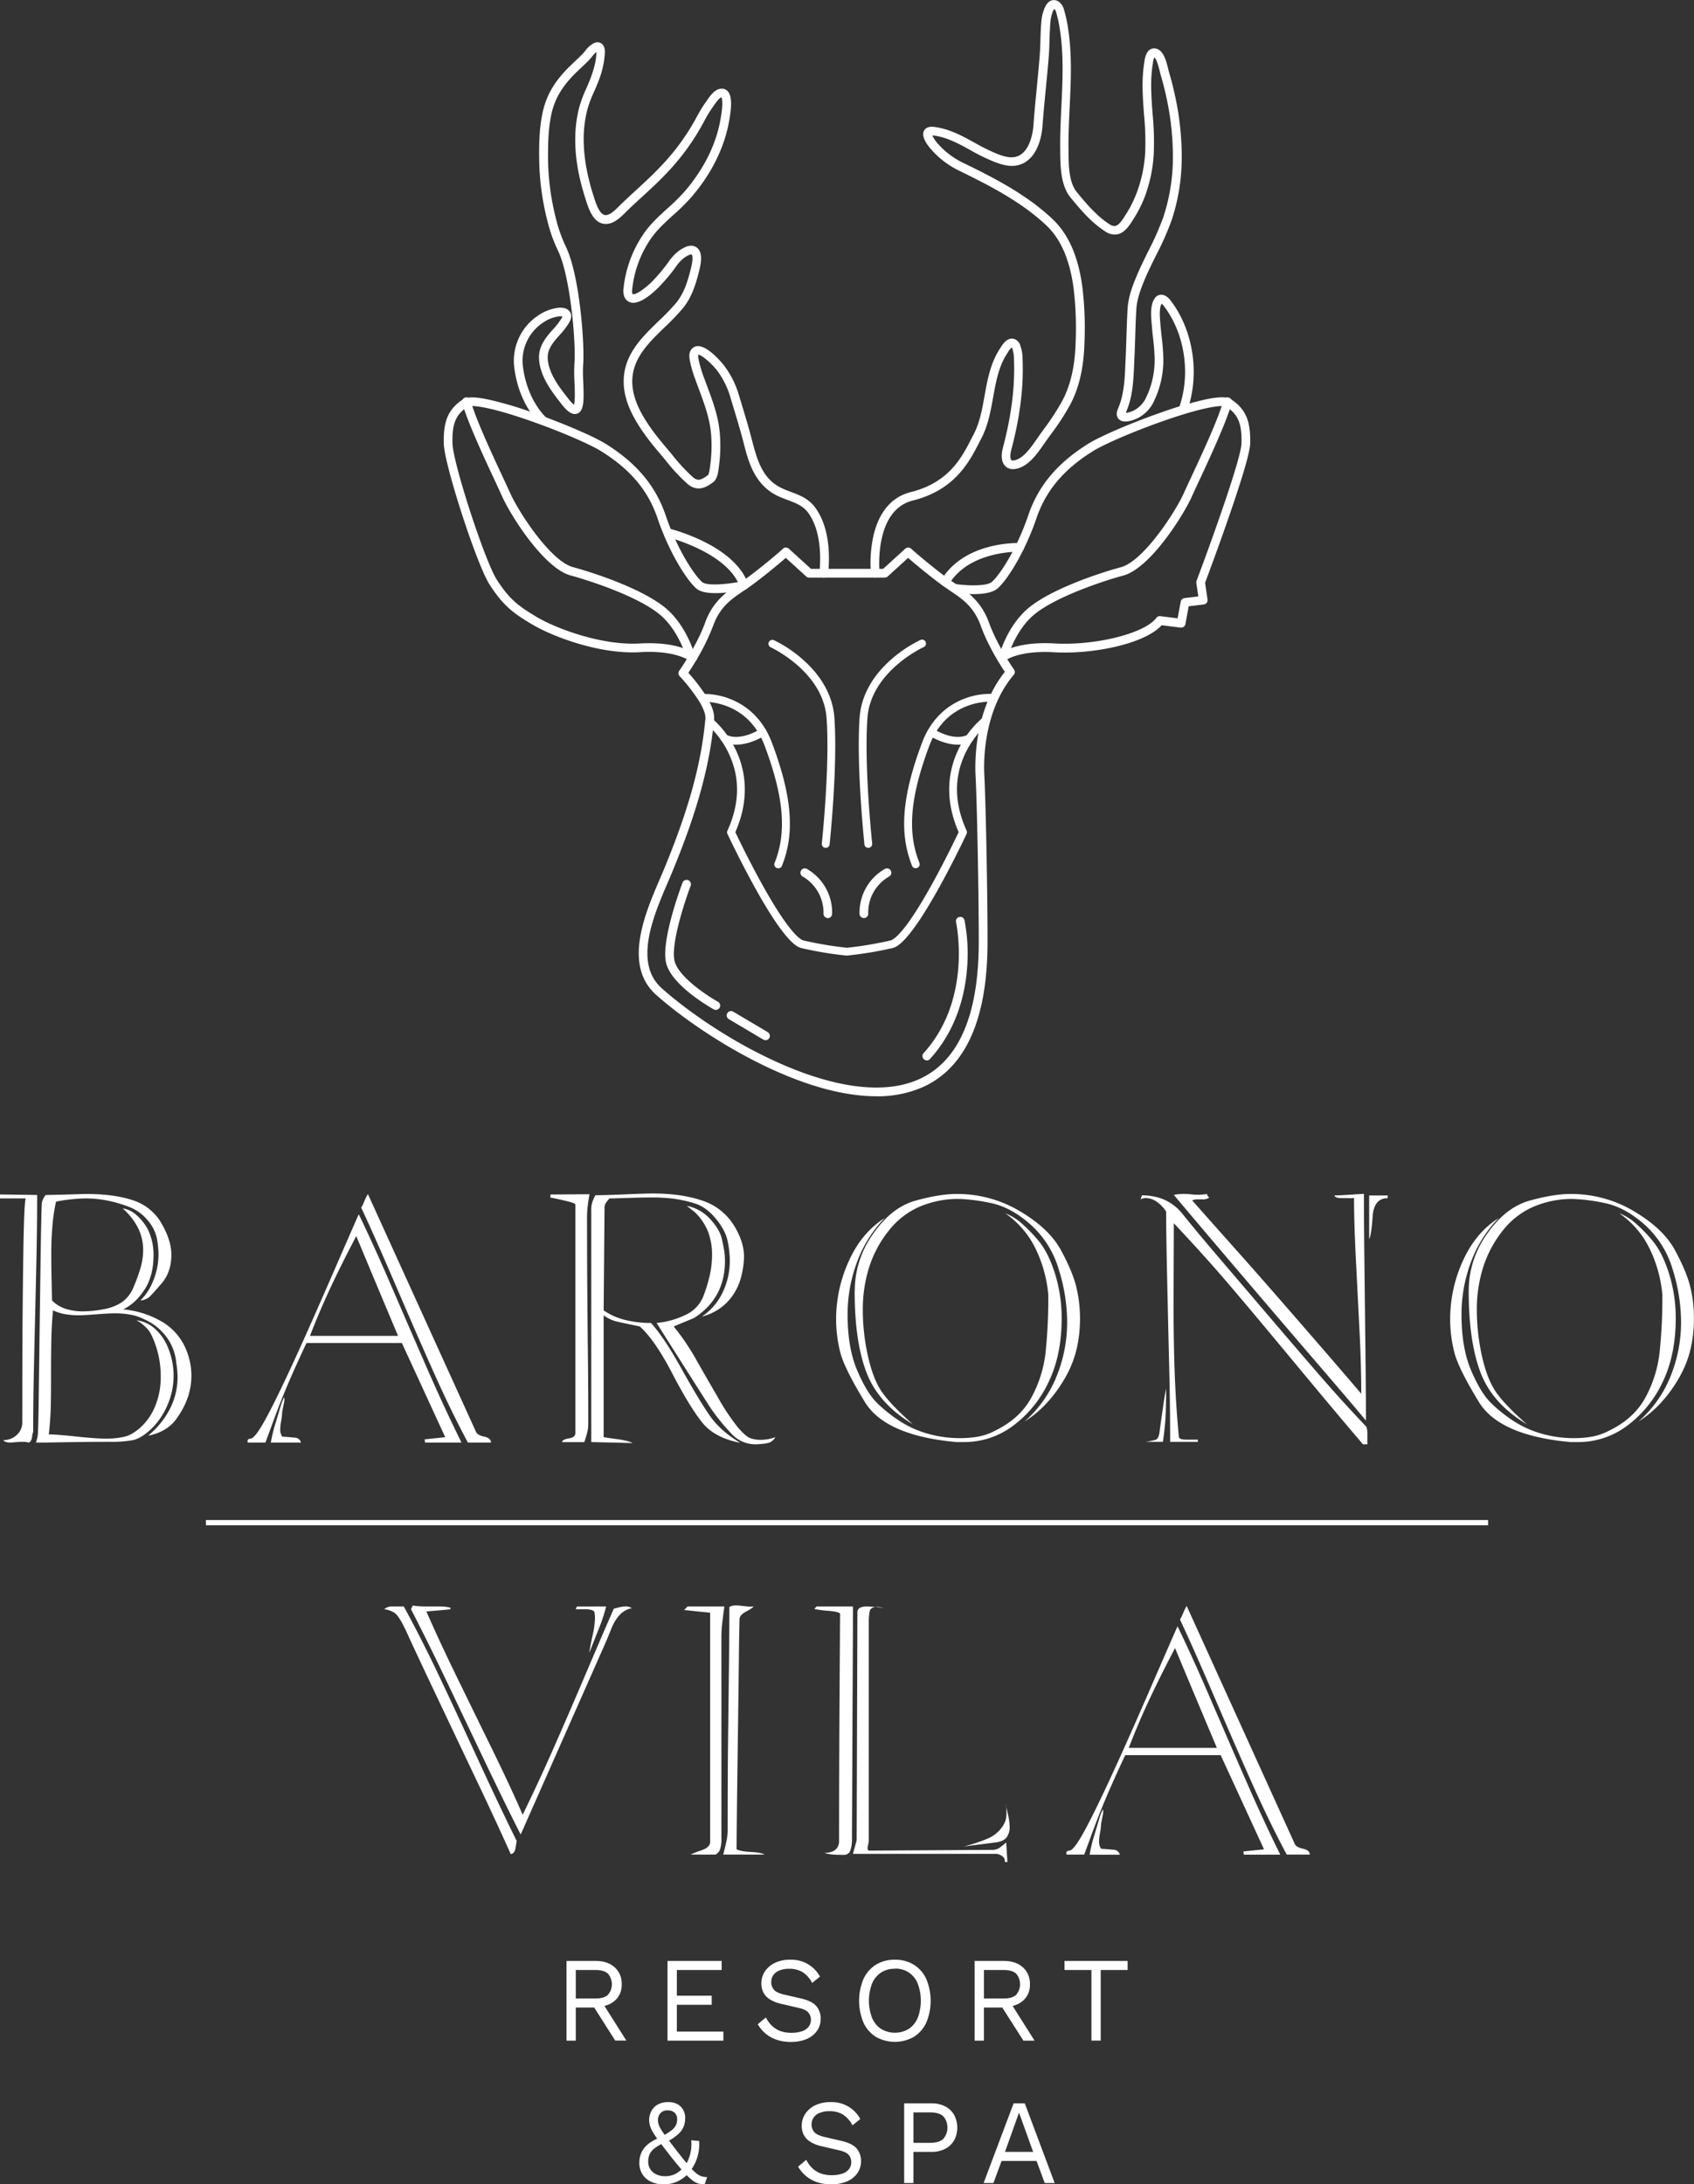 <svg id="Layer_1" data-name="Layer 1" xmlns="http://www.w3.org/2000/svg" viewBox="0 0 912.04 1175.95"><rect x="0" y="0" width="912.04" height="1175.95" fill="#333333" stroke="none"/><defs><style>.cls-1{fill:#fff;}</style></defs><path class="cls-1" d="M20,643.34q0,18.12-.53,41.12T18.4,730.38q-.54,22.93-.54,40.53a9.74,9.74,0,0,0-.6,2.73c-.22,1.56-.78,2.56-1.67,3a11.91,11.91,0,0,0-3.19-.4c-1.07,0-2.16,0-3.27.13l-3.27.27a9.62,9.62,0,0,1-2.46-.27,3.17,3.17,0,0,1-1.67-1.06A10.42,10.42,0,0,0,9,772.57a9,9,0,0,0,3-7q0-15.06.06-37.59t.47-51.52q.41-29,1.33-31.26H0v-2.13Zm80.79,84.78a35.85,35.85,0,0,1,.33,24.13,42.32,42.32,0,0,1-5.4,10.53A21.49,21.49,0,0,1,89,769.44a26.16,26.16,0,0,1-9.27,3.47,45.25,45.25,0,0,0,11.67-14.27,37.49,37.49,0,0,0,4.2-17.46,44.82,44.82,0,0,0-.67-7.2,27.44,27.44,0,0,0-5.26-14.13,29.79,29.79,0,0,0-12.07-9.6,26.13,26.13,0,0,0-7.26-2.46,45.42,45.42,0,0,0-8.34-.73c-2.13,0-5.55.17-10.26.53s-7.73.53-9.06.53a45.09,45.09,0,0,1-7.54-.6,25.08,25.08,0,0,1-6.59-2.06q-.68,7-.87,14.43t-.2,18.69v4.26q0,10.63-.2,16.3t-1,13.1q4.13,0,14.66,1.13t15.73,1.14a44.16,44.16,0,0,0,10.53-1.07q4.27-1.07,8.93-5.4a31.54,31.54,0,0,0,7.54-11.33,40.29,40.29,0,0,0,2.86-15.4,51,51,0,0,0-2.2-15.39q-2.19-7-4.46-9.87a22.37,22.37,0,0,0-6.4-5.26,18,18,0,0,1,9.6,4.26,27.22,27.22,0,0,1,7.46,10.67,39.51,39.51,0,0,1-.66,31.39A38.74,38.74,0,0,1,81,769.71q-5.26,4.8-9.66,5.66a64,64,0,0,1-11.87.87q-6.39,0-15.53.1t-19.66.3H19.33a17.65,17.65,0,0,0,1.13-6.27q.21-4.26.33-13.46t.34-25.39q.2-16.2.66-49.39t.8-34.73a8.64,8.64,0,0,1,.94-2.53,7.87,7.87,0,0,1,1.13-1.53q3.6,0,12.4-.27c5.86-.18,9-.27,9.46-.27q14.92,0,25.06,3.4A27.18,27.18,0,0,1,87,658.73q5.26,9.13,5.27,16.73,0,9.33-5.2,15.4t-6.74,7.46a8.37,8.37,0,0,1-4.73,1.8,30.8,30.8,0,0,0,7-10.87,37.26,37.26,0,0,0,2.73-14.07,49.45,49.45,0,0,0-.86-8.42,21.63,21.63,0,0,0-5-9.82,24,24,0,0,0-10.07-7.22,70.31,70.31,0,0,0-11.73-3.39,59.05,59.05,0,0,0-11.26-1.13,87.89,87.89,0,0,0-16.26,1.73,102.07,102.07,0,0,0-1.94,13.21q-.6,7.1-.6,14.93,0,6.36.14,12.67T28,700.15a18.28,18.28,0,0,0,7.27,4.45A30.14,30.14,0,0,0,44.79,706a60.19,60.19,0,0,0,10.86-1.13,26.26,26.26,0,0,0,10-3.8A18.39,18.39,0,0,0,72,692.73a91.19,91.19,0,0,0,3.74-10.4,35.3,35.3,0,0,0,1.33-9.53,26.58,26.58,0,0,0-2.6-11.4A35.21,35.21,0,0,0,66,650.54a14.44,14.44,0,0,1,7.73,3.86,26.62,26.62,0,0,1,6,7.73,31.33,31.33,0,0,1,2.94,13.47q0,11.46-5,18.93t-11.4,10.39a50.61,50.61,0,0,1,21.2,6.8A31.08,31.08,0,0,1,100.78,728.12Z"/><path class="cls-1" d="M142.89,776.64h-9.46c-.44-1.34.07-2,1.54-2.14s3.88-3.14,7.26-9.15,7.91-15.12,13.6-27.32,12.86-28.25,21.53-48.16,13.93-32,15.79-36.13q7.86,16.15,17.6,38.74t19.19,44.22q9.47,21.63,18.53,39.94H228.88l-.27-1.73,11.1-1.16-23.33-50.7H165q-1.73,3.62-5.53,12t-6.65,15.41q-2.87,7-5.8,15t-4.12,11.19M153,752.25a7.81,7.81,0,0,1-.13,3.13c-.27,1.38-.58,3-.94,4.73a30.48,30.48,0,0,1-.53,4.8,28.62,28.62,0,0,0-.53,4.4,6.94,6.94,0,0,0,1.06,4.13q3.87.27,6.67.53a3.57,3.57,0,0,1,3.46,2.67H145.83a80.14,80.14,0,0,1,2.74-11.2c1.46-4.88,2.33-7.77,2.59-8.66s.54-1.67.8-2.34A18.87,18.87,0,0,1,153,752.25Zm61.32-33.06Q203,692.39,191.82,665.47q-7.73,14.65-13.73,27.46t-11.2,26.26Zm50,57.45h-12.4q-8.94-16.7-17.66-36.13T213.48,693q-12.07-28.11-19-42.81a27.93,27.93,0,0,0,1.74-3.6,24,24,0,0,1,1.86-3.74L256.34,771q.8,1.68,4.4,2.45C263.13,774,264.34,775.05,264.34,776.64Z"/><path class="cls-1" d="M317.39,642.94c-.36,1.86-.67,3.91-.94,6.13a55.15,55.15,0,0,0-.39,6.4q0,21.06.13,38.59t.33,35q.21,17.46.2,38a18.14,18.14,0,0,1-.66,4.53q-.68,2.53-1.47,4.8h-12c.18-1,1.42-1.64,3.73-2s3.47-1.34,3.47-2.93V648.53q0-.79-4.53-1.86c-3-.71-6.05-1.38-9.07-2l.27-1.59Zm81.85,43.59A30.58,30.58,0,0,1,391.57,701a28.91,28.91,0,0,1-13.66,7.8A32.15,32.15,0,0,0,389,695.93a39.21,39.21,0,0,0,3.93-17.4,52,52,0,0,0-1.2-10.46q-1.2-5.8-6.47-12.14t-11.66-8.19a70.19,70.19,0,0,0-11.6-2.47,96.5,96.5,0,0,0-11.06-.6q-4.8,0-12.93.27c-5.42.18-8.71.26-9.86.26a20.46,20.46,0,0,0-1.6,1.94,4.63,4.63,0,0,0-1.07,2.86L325,705.46a34.46,34.46,0,0,0,11.46,5.13,56.5,56.5,0,0,0,14,1.66q7.07,7.74,16.33,24.4t15.13,25.19q5.86,8.53,16.66,14.93-14-2.65-20.73-11.19t-16-26.33q-9.25-17.81-17.39-25.13-6.4-1.33-11.33-2.4a19.49,19.49,0,0,1-8.13-3.6v65.59c.71.17,3.08.53,7.13,1.06s6.86,1.25,8.46,2.13l-22.26-.53V651.2a12.45,12.45,0,0,1,.67-4.26,19.67,19.67,0,0,1,1.6-3.47q5.06,0,15.86-.46t15.06-.47q15.19,0,26.26,3.73a31.4,31.4,0,0,1,16.93,12.8q5.87,9.06,5.87,17.59A45,45,0,0,1,399.24,686.53Zm18.26,87.18a7.85,7.85,0,0,1-3,2.86,17,17,0,0,1-3.8.74c-1.69.17-2.89.26-3.6.26a17.33,17.33,0,0,1-12.6-5,111,111,0,0,1-12.06-14.73q-14.54-22.79-28.93-45.59a45.62,45.62,0,0,0,16.07-4.59,18.46,18.46,0,0,0,9.13-9.87,79.85,79.85,0,0,0,3.53-11.73,50.66,50.66,0,0,0,1.13-10.33,35,35,0,0,0-2.13-12.53,30.12,30.12,0,0,0-7.07-10.53l-4.39-3.47a22.92,22.92,0,0,1,12.53,7.07q5.19,5.6,6.33,10.73t1.4,7.26a39.46,39.46,0,0,1,.27,4.67q0,20-16.67,30.66l-10.93,4.53a125.59,125.59,0,0,1,12.07,17.8q5.79,10.2,11.92,20.72a116.55,116.55,0,0,0,10.4,15.6q4.27,5.07,6.8,6a16.13,16.13,0,0,0,5.6.93A23.27,23.27,0,0,0,417.5,773.71Z"/><path class="cls-1" d="M535.47,770.37q13.59-6.52,19.79-17.92a66,66,0,0,0,7.67-24.33,280.67,280.67,0,0,0,1.46-31.06,70.64,70.64,0,0,0-7.06-25.26,49.07,49.07,0,0,0-16.13-18.6,29.91,29.91,0,0,1,7.8,4.53,85,85,0,0,1,9.4,9.4q5.73,6.47,9.46,18.13a79.73,79.73,0,0,1,3.73,24.46q0,20-7.2,34.66a61.8,61.8,0,0,1-19.12,23.33,43.78,43.78,0,0,1-26.33,8.66h-4q-38.27-3.47-49.32-21.59t-13.27-26.86A73.43,73.43,0,0,1,450.16,710,75.36,75.36,0,0,1,457,678.93q6.81-15.2,19.33-23.19a67.46,67.46,0,0,0-14.86,23.59,80.11,80.11,0,0,0-5.13,28.53q0,17.86,5.2,30t10.73,17.53a78.63,78.63,0,0,0,12.33,9.79,54.74,54.74,0,0,0,15.13,6.74,62.41,62.41,0,0,0,16.86,2.33,56.59,56.59,0,0,0,10-.8,32.91,32.91,0,0,0,8.93-3.07m-75.32-75.44a52.55,52.55,0,0,1,9.93-30.73Q480,650,492.88,646.4t22.19-3.6a65.73,65.73,0,0,1,34.13,9.34q15.72,9.33,22,20.92t8.27,19.8a72.14,72.14,0,0,1,2,17.13,73.44,73.44,0,0,1-1.6,15.33,57.25,57.25,0,0,1-5.53,14.86,74.06,74.06,0,0,1-9.73,14,59.36,59.36,0,0,1-13,11.13,63.88,63.88,0,0,0,17.09-23.93,77.29,77.29,0,0,0,5.84-29.93A95.2,95.2,0,0,0,570,683.33a52.06,52.06,0,0,0-15.22-24.13q-10.68-9.47-21.75-11.6a97.16,97.16,0,0,0-16.82-2.13,53,53,0,0,0-21,4.13,42.58,42.58,0,0,0-16.68,12.93A61.5,61.5,0,0,0,468,682.06a75.34,75.34,0,0,0-3.47,23.26,113.88,113.88,0,0,0,2.87,25.2q2.86,12.66,7.93,19.59t16.13,16.66Q473,755.71,466.55,739T460.15,694.93Z"/><path class="cls-1" d="M736.22,777.57h-2.4Q720.48,762,696.43,733t-36.06-43q-12-14-28.39-31.46l-.14,44q0,19.61.61,36.6t2.25,34.59c.27.89,1.68,1.33,4.22,1.33h6v1.2H630q0-20-.54-41.68T628.38,688q-.54-24.82-.54-35.75a18.55,18.55,0,0,0-4.7-5,10.57,10.57,0,0,0-6.41-2.24,6.23,6.23,0,0,0-2.62.67l.67-2.14q13.83,0,21.88,10t17.09,20.6l28.66,33.59q19.62,23,30.13,35.06t23.15,25.39a14.93,14.93,0,0,1,.53,4.27v5.06Zm-108.38-30q0,9.82-.33,15.52t-1.4,13.14h-9.33a39,39,0,0,0,5.33-1.07q1.74-.54,2.2-4.29t1.6-11.51Q627,751.6,627.84,747.58Zm107.58,17.2q-6.64-8-25.6-30.07T668.67,686.6q-22.2-26.05-36.69-43.29a28.32,28.32,0,0,1,5.86-.54,25.73,25.73,0,0,1,3.33.22,28.85,28.85,0,0,0,3.47.21,23.82,23.82,0,0,0,5.33-.43c-.18.27-.11.61.2,1a9.66,9.66,0,0,0,.87,1,6.07,6.07,0,0,1-3.71.94h-2.19a8,8,0,0,0-3.3.53q14.53,16.4,26,29.26t31.26,35.66q19.8,22.78,33.8,39.19,0-15.18-.94-33.75T730,678q-1-20-1-33.08a9.16,9.16,0,0,1-2.53.13h-3.74a11.15,11.15,0,0,1-2.79-.28,2.48,2.48,0,0,1-1.6-1.19c1.86,0,4.82-.13,8.86-.41s6.42-.42,7.13-.42q0,14.84.27,37.55t.53,45.7Q735.42,749,735.42,764.78Zm11.73-119.71q-7.47,0-8.13,9.86t-1.87,12.27V643.6h10Z"/><path class="cls-1" d="M866.05,770.37q13.61-6.52,19.8-17.92a66.12,66.12,0,0,0,7.66-24.33A280.41,280.41,0,0,0,895,697.06a70.65,70.65,0,0,0-7.07-25.26,49,49,0,0,0-16.12-18.6,29.7,29.7,0,0,1,7.79,4.53,83.27,83.27,0,0,1,9.4,9.4q5.73,6.47,9.47,18.13a80,80,0,0,1,3.73,24.46q0,20-7.2,34.66a61.91,61.91,0,0,1-19.13,23.33,43.76,43.76,0,0,1-26.33,8.66h-4q-38.25-3.47-49.32-21.59t-13.26-26.86a73,73,0,0,1-2.2-17.93,75.37,75.37,0,0,1,6.8-31.06q6.8-15.2,19.33-23.19A67.49,67.49,0,0,0,792,679.33a80.11,80.11,0,0,0-5.13,28.53q0,17.86,5.2,30t10.73,17.53a79.1,79.1,0,0,0,12.33,9.79,55,55,0,0,0,15.13,6.74,62.53,62.53,0,0,0,16.87,2.33,56.47,56.47,0,0,0,10-.8,32.79,32.79,0,0,0,8.93-3.07m-75.31-75.44a52.55,52.55,0,0,1,9.93-30.73q9.93-14.19,22.79-17.8t22.2-3.6a65.69,65.69,0,0,1,34.12,9.34q15.74,9.33,22,20.92t8.26,19.8A71.63,71.63,0,0,1,912,710a72.77,72.77,0,0,1-1.6,15.33,56.89,56.89,0,0,1-5.53,14.86,73.15,73.15,0,0,1-9.73,14,59.13,59.13,0,0,1-13,11.13,63.91,63.91,0,0,0,17.1-23.93,77.47,77.47,0,0,0,5.83-29.93,94.87,94.87,0,0,0-4.54-28.12,52,52,0,0,0-15.21-24.13q-10.68-9.47-21.76-11.6a97.07,97.07,0,0,0-16.81-2.13,53,53,0,0,0-21,4.13,42.54,42.54,0,0,0-16.69,12.93,61.47,61.47,0,0,0-10.47,19.53,75,75,0,0,0-3.47,23.26,113.86,113.86,0,0,0,2.86,25.2q2.87,12.66,7.93,19.59t16.13,16.66Q803.54,755.71,797.14,739T790.74,694.93Z"/><path class="cls-1" d="M278.2,991.15c-.09.35-.29,1.56-.6,3.6s-1.18,3.21-2.6,3.47q-7.86-17.57-18.66-40.25T234.61,912.2q-10.94-23.09-15.33-32.74t-6.93-11.18a14,14,0,0,0-5.47-1.92,5.85,5.85,0,0,1,3.87-1.47h6.66q9.21,16.93,17.4,34.06t21.33,45.67q13.13,28.53,22.06,46.53m62-125.33q-6.53,1.06-10.53,9.73-2.53,6.27-3.86,9.33L280.33,987.66q-8.13-16-18.79-38.31t-20.86-43.76q-10.2-21.4-19.4-39.23l.93-2a26.66,26.66,0,0,0,3.8.42l2.47.11h8.13a24.35,24.35,0,0,1,5.86.63v.89q-6.53.65-12.93,1.14,7.2,16.41,16.53,35.53t19.07,39q9.72,19.86,16.26,34.92,7.34-14.93,15.2-32.59T315,902q10.53-24.72,15.46-35.92c1.34-.36,2.49-.65,3.47-.87a13.3,13.3,0,0,1,2.93-.33A5.64,5.64,0,0,1,340.18,865.82Zm-13.86-.93a88.08,88.08,0,0,1-3.93,11.93q-2.73,6.87-5.13,13c.17-1.6.73-4.55,1.66-8.86a50,50,0,0,0,1.4-9.66,17.62,17.62,0,0,0-.4-3.74,4.72,4.72,0,0,0-2.06-.93,11.86,11.86,0,0,0-2.47-.26h-5.46l.66-1.47Z"/><path class="cls-1" d="M390,864.89q-.54,3.74-1.07,8.15a67.33,67.33,0,0,0-.53,8.16V989.77a16.45,16.45,0,0,1-.8,6.08,5.1,5.1,0,0,1-2.39,2.61H372c.54-.45,2.4-1.2,5.57-2.27s4.76-2.58,4.76-4.54V868.22q-7.08-.66-14-1.46l1.86-1.87Zm21.59,133.57H389.37c.53-2,1.07-4.12,1.6-6.48a30.75,30.75,0,0,0,.8-6.74q0-29.76.2-46.71t.47-39.71q.26-22.76.26-33.7a7.65,7.65,0,0,1,3.87-.8c.71,0,2.17.13,4.4.4a17.84,17.84,0,0,0,4.8.13c-.45.63-1.83,1.56-4.14,2.81s-3.46,2.58-3.46,4q-.27,11.48-.33,19t-.67,51.59q-.6,44.12-.6,53.32,2.13,1.2,7.66,1.47T411.63,998.46Z"/><path class="cls-1" d="M459.22,864.89q0,16.13-.13,38.12t-.2,42.79q-.08,20.81-.2,42.39v1.74a18.66,18.66,0,0,1-.87,6.33,3.42,3.42,0,0,1-3.53,2.33h-1.47c-4.18,0-7.15-.36-8.93-1.07q7.07,0,7.86-5.6,0-17.46.07-39.19t.2-42.19q.14-20.46.27-41.79-.68-1.07-6.27-1.53a51.38,51.38,0,0,1-7.6-1l1.2-1.33Zm83.18,137.56h-1.47a2.91,2.91,0,0,0-1.33-3.13,6.06,6.06,0,0,0-3.6-1.26H459.22l2-7.34.4-122.51a2.69,2.69,0,0,1,1.33-2.59,8.19,8.19,0,0,1,3.87-.73c1.06,0,2.62.11,4.66.33s3.38.34,4,.34a17.05,17.05,0,0,0-3.2-.41q-3.6,0-4.06,2.4a29.81,29.81,0,0,0-.47,5.74V990.72a12.05,12.05,0,0,1-.33,2.34c-.23,1-.34,1.58-.34,1.66,0,.89.23,1.43.67,1.6l66.77-.4a6.8,6.8,0,0,0,4.14-1.51c1.34-1,2.36-1.84,3.07-2.49ZM536,991.92l-16.93,2.14a88.29,88.29,0,0,0,12.8-4.27,17.76,17.76,0,0,0,6.8-5.06,13.8,13.8,0,0,0,2.8-4.94,18.12,18.12,0,0,0,.4-3.73c0-1.86,0-3-.07-3.47a3.66,3.66,0,0,0-.33-1.19c.08.26.46,1.93,1.13,5a35.7,35.7,0,0,1,1,7,9.35,9.35,0,0,1-1.67,5.8Q540.27,991.4,536,991.92Z"/><path class="cls-1" d="M583.71,998.46h-9.45c-.45-1.34.06-2.05,1.53-2.14s3.89-3.14,7.27-9.15,7.9-15.12,13.59-27.32,12.87-28.26,21.53-48.16,13.93-32,15.8-36.14q7.86,16.17,17.59,38.75t19.2,44.21q9.47,21.65,18.53,40H669.7l-.27-1.74,11.1-1.15-23.32-50.7h-51.4c-1.15,2.41-3,6.41-5.52,12s-4.75,10.72-6.66,15.41-3.84,9.69-5.79,15-3.33,9-4.13,11.19m10.14-24.4a7.63,7.63,0,0,1-.13,3.13l-.93,4.74a29.45,29.45,0,0,1-.54,4.79,30.28,30.28,0,0,0-.53,4.4,9.41,9.41,0,0,0,.2,2.14,8.43,8.43,0,0,0,.87,2c2.57.18,4.8.35,6.66.53a3.58,3.58,0,0,1,3.47,2.67H586.65a81.61,81.61,0,0,1,2.74-11.2c1.46-4.89,2.33-7.78,2.59-8.67s.54-1.66.81-2.33A19.55,19.55,0,0,1,593.85,974.06ZM655.17,941q-11.32-26.79-22.53-53.72-7.73,14.67-13.73,27.46T607.72,941Zm50,57.46h-12.4q-8.93-16.71-17.66-36.14t-20.8-47.55q-12.06-28.12-19-42.82a28.35,28.35,0,0,0,1.73-3.6,22.71,22.71,0,0,1,1.87-3.73l58.25,128.24c.53,1.12,2,1.93,4.4,2.45S705.16,996.87,705.16,998.46Z"/><rect class="cls-1" x="110.85" y="818.35" width="690.35" height="2.81"/><path class="cls-1" d="M419,467.45a2.21,2.21,0,0,1-.79-.15,2.11,2.11,0,0,1-1.17-2.74c6.62-16.5,5-35.35-5.33-63-9.4-25.14-33.31-23.76-33.55-23.74a2.11,2.11,0,0,1-.3-4.2,38.39,38.39,0,0,1,15,2.59c7.4,2.82,17.36,9.24,22.83,23.88,10.76,28.75,12.34,48.52,5.3,66.08a2.11,2.11,0,0,1-1.95,1.32"/><path class="cls-1" d="M396.32,400.9c-4.77,0-7.36-1.7-7.54-1.83a2.1,2.1,0,0,1,2.35-3.49c.31.2,6.44,3.88,18.45-3.16a2.1,2.1,0,1,1,2.13,3.63c-6.44,3.78-11.61,4.85-15.39,4.85"/><path class="cls-1" d="M471.74,590.2c-42.64,0-95.58-34.16-118.53-54.65-17.89-16-5.87-43.93,2.09-62.43.86-2,1.67-3.9,2.4-5.66,13.15-31.83,19.95-56.66,22.07-80.53.15-1.62-.39-4.67-3.74-10a95.14,95.14,0,0,0-10-12.77,2.3,2.3,0,0,1-.71-1.29,2.35,2.35,0,0,1,.48-1.89c.82-1.17,9.43-13.61,13.84-25.78,4.2-11.6,11.66-16.64,18.25-21.07,1.36-.92,2.65-1.79,3.92-2.72,7.75-5.63,17.47-13.84,19.73-16a2.34,2.34,0,0,1,3.17,0l11.9,10.83h38.89l11.89-10.83a2.34,2.34,0,0,1,3.17,0c2.27,2.12,12,10.32,19.73,16,1.28.93,2.56,1.8,3.93,2.72,6.58,4.43,14,9.47,18.25,21.07,4.57,12.64,13.37,25.12,13.45,25.24a2.34,2.34,0,0,1-.12,2.87C529,383.08,529.64,411.52,529.94,417c.73,13.4,1.75,61.23,1.75,90,0,41.58-11.76,67.93-34.94,78.31a60.83,60.83,0,0,1-25,4.91m-101.16-228A95.6,95.6,0,0,1,380,374.43c3.3,5.25,4.75,9.47,4.44,12.91C382.27,411.7,375.36,437,362,469.25c-.73,1.79-1.55,3.7-2.42,5.72-3.85,8.95-8.65,20.09-10.37,30.61-1.93,11.83.39,20.49,7.09,26.48,13.52,12.07,37.7,29.2,65,41.05,21.11,9.17,51,18,73.49,7.91,21.34-9.56,32.17-34.47,32.17-74,0-28.66-1-76.35-1.74-89.7-.31-5.68-1-34.58,15.79-55.62-2.53-3.77-9.12-14.1-13-24.88-3.68-10.17-9.89-14.35-16.47-18.78-1.34-.91-2.72-1.84-4.06-2.81-6.78-4.94-14.79-11.59-18.56-14.88l-11,10a2.37,2.37,0,0,1-1.58.61h-40.7a2.39,2.39,0,0,1-1.58-.61l-11-10c-3.77,3.29-11.78,9.95-18.56,14.88-1.34,1-2.72,1.9-4.06,2.81-6.57,4.43-12.78,8.61-16.46,18.78a115.3,115.3,0,0,1-9.07,18.53c-1.55,2.62-2.94,4.77-3.83,6.12Z"/><path class="cls-1" d="M372,356.49a2.33,2.33,0,0,1-2.26-1.76c0-.15-4-15.21-14.66-24-11.43-9.4-36.3-17.79-47.86-20.92C293,306,275.05,277.8,270.33,267.23c-1-2.26-2.45-5.35-4.12-8.93-5.73-12.3-14.4-30.88-17.36-41.39a2.34,2.34,0,0,1,4.51-1.27c2.85,10.15,11.42,28.52,17.09,40.68,1.68,3.6,3.13,6.71,4.16,9,4.68,10.5,21.85,36.77,33.87,40,12.77,3.46,37.59,11.94,49.61,21.82,11.84,9.73,16.05,25.73,16.22,26.41a2.33,2.33,0,0,1-1.69,2.84,1.93,1.93,0,0,1-.58.08"/><path class="cls-1" d="M456,514.47h-.2a199.35,199.35,0,0,1-24.15-4c-2-.48-8.21-2-25-32.25-8.13-14.63-14.92-29.11-15-29.25a2.11,2.11,0,0,1,0-1.77c6.71-14.73,6.89-28.82.54-41.9A48.22,48.22,0,0,0,380.66,390a2.11,2.11,0,0,1,2.63-3.29A52,52,0,0,1,396,403.42c4.69,9.65,8.43,25.17-.1,44.59,1.58,3.32,7.52,15.68,14.45,28.14,14.36,25.86,20.4,29.73,22.32,30.19A198.22,198.22,0,0,0,456,510.25a199.82,199.82,0,0,0,23.37-3.91c1.93-.46,8-4.33,22.34-30.2,6.92-12.47,12.85-24.81,14.43-28.13-8.52-19.42-4.79-34.94-.1-44.59a52,52,0,0,1,12.69-16.7,2.11,2.11,0,0,1,3,.34,2.09,2.09,0,0,1-.33,2.95,48.41,48.41,0,0,0-11.6,15.41c-6.28,13-6.07,27.07.61,41.74a2.07,2.07,0,0,1,0,1.77c-.06.14-6.84,14.62-15,29.25-16.83,30.28-23,31.77-25,32.25a199,199,0,0,1-24.15,4H456"/><path class="cls-1" d="M493.05,467.45a2.11,2.11,0,0,1-2-1.32c-7-17.56-5.46-37.33,5.3-66.08,5.47-14.64,15.44-21.06,22.83-23.88a38.39,38.39,0,0,1,15-2.59,2.11,2.11,0,0,1-.29,4.2,34.81,34.81,0,0,0-13.33,2.39c-9.5,3.67-16.3,10.85-20.23,21.35-10.35,27.69-11.94,46.54-5.33,63a2.11,2.11,0,0,1-1.17,2.74,2.16,2.16,0,0,1-.78.15"/><path class="cls-1" d="M515.73,400.9c-3.79,0-9-1.07-15.39-4.85a2.1,2.1,0,1,1,2.13-3.63c12.06,7.08,18.19,3.32,18.45,3.16a2.09,2.09,0,0,1,2.91.56,2.13,2.13,0,0,1-.56,2.93,14,14,0,0,1-7.54,1.83"/><path class="cls-1" d="M444.56,456.46l-.23,0a2.09,2.09,0,0,1-1.86-2.31c0-.42,4.4-41.3,2.56-67.47-1.76-25.12-29.89-38.1-30.17-38.23a2.11,2.11,0,0,1,1.73-3.84,69.48,69.48,0,0,1,15.52,10.34c10.4,9.09,16.32,20,17.12,31.44,1.86,26.54-2.53,67.79-2.58,68.21a2.1,2.1,0,0,1-2.09,1.88"/><path class="cls-1" d="M467.48,456.46a2.11,2.11,0,0,1-2.09-1.88c0-.42-4.44-41.67-2.58-68.21.8-11.47,6.72-22.35,17.12-31.44a69.48,69.48,0,0,1,15.52-10.34,2.11,2.11,0,1,1,1.73,3.84c-.28.13-28.41,13.16-30.17,38.23-1.84,26.17,2.52,67,2.57,67.47a2.1,2.1,0,0,1-1.87,2.31l-.23,0"/><path class="cls-1" d="M539.12,356.5a2.34,2.34,0,0,1-1.56-4.09c.33-.29,8.32-7.26,30.26-6s48.55-5.4,54.74-13.75a2.35,2.35,0,0,1,2.18-.93l9.27,1.16,1.7-9a2.35,2.35,0,0,1,2-1.89l7.45-.91-1.06-7.22a2.34,2.34,0,0,1,.12-1.17c6.65-17.63,23.94-65.3,24.18-73.94.31-10.59-1.75-15.59-8.15-19.81-1.4-.93-10.13-.57-33.11,7.41-15.81,5.49-32.53,12.65-38.9,16.64-15.59,9.76-25.19,21.21-30.22,36-5.89,17.38-15.28,32.87-20.95,37.81-5.38,4.69-20.54,2.67-23.53,2.22a2.34,2.34,0,0,1,.7-4.63c6.54,1,17,1.29,19.76-1.11,4.27-3.72,13.44-17.67,19.59-35.8,5.39-15.9,15.61-28.13,32.17-38.5,6.62-4.15,23.75-11.5,39.85-17.09a209,209,0,0,1,22.51-6.65c10-2.21,13.12-1.29,14.71-.25,7.82,5.16,10.6,11.63,10.25,23.86-.31,10.74-21.73,68.12-24.27,74.89l1.32,9a2.35,2.35,0,0,1-.45,1.76,2.31,2.31,0,0,1-1.58.9l-8.12,1L638.21,336a2.34,2.34,0,0,1-2.59,1.89l-10.19-1.28c-9.1,10.1-37.23,15.76-57.89,14.55-19.69-1.16-26.79,4.73-26.86,4.79a2.28,2.28,0,0,1-1.56.6"/><path class="cls-1" d="M540,356.49a1.93,1.93,0,0,1-.58-.08,2.34,2.34,0,0,1-1.69-2.84c.18-.68,4.38-16.68,16.22-26.41,12-9.88,36.84-18.36,49.61-21.81,12-3.26,29.19-29.53,33.88-40,1-2.29,2.47-5.39,4.15-9,5.67-12.16,14.24-30.54,17.09-40.69a2.34,2.34,0,0,1,4.51,1.27c-3,10.51-11.63,29.1-17.36,41.4-1.67,3.58-3.12,6.67-4.12,8.92C637,277.8,619.09,306,604.78,309.86c-11.56,3.13-36.43,11.52-47.86,20.91-10.63,8.75-14.62,23.81-14.65,24a2.35,2.35,0,0,1-2.27,1.76"/><path class="cls-1" d="M471.22,310.94a2.34,2.34,0,0,1-2.32-2.09A69.42,69.42,0,0,1,470,289.63c2.79-13.53,9.82-22.06,20.32-24.69,20.5-5.12,27.41-18.54,32.46-28.34l1.3-2.5c3.38-6.37,4.66-13.49,6-21,1.55-8.6,3.16-17.49,8.13-25.18l.33-.51c1.25-2,3.86-6.21,7.73-4.84a5.27,5.27,0,0,1,3,3.24,21.67,21.67,0,0,1,1.28,7.52c.6,14.79-1.28,30.34-5.73,47.53l-.06.21c-.52,2-1.06,4.08-.63,5.82a1.52,1.52,0,0,0,.54.92,1.7,1.7,0,0,0,.87.1c4.95-.43,9.43-6.89,12.4-11.17l.22-.31c1.28-1.84,2.61-3.69,3.9-5.48a126.51,126.51,0,0,0,10-15.41c4.45-8.56,6.69-18.53,7.06-31.39a181.21,181.21,0,0,0-1.15-29.36c-2.11-15.2-6.9-26.15-14.64-33.45-13.24-12.5-30.1-21.22-46.23-29.1a47.94,47.94,0,0,1-16.26-12.36c-2.35-2.81-4.84-6.76-3.33-9.55.62-1.14,2.06-2.42,5.42-2,6.86.81,13.16,3.81,18.93,6.94,1,.55,2,1.11,3.07,1.67a97.77,97.77,0,0,0,11.92,5.9c3.41,1.31,7.35,2.6,10.86,1.32,5.69-2.08,7.68-9.56,8.36-13.83.15-.93.25-1.85.32-2.75.49-6.74,1.15-13.56,1.79-20.16.56-5.82,1.15-11.85,1.61-17.77.21-2.73.3-5.57.38-8.31.1-3.55.21-7.22.59-10.81a22.67,22.67,0,0,1,1.31-5.35c.65-1.75,1.78-4.17,4-4.92a4.43,4.43,0,0,1,3.88.59,8,8,0,0,1,3,4.72,72.14,72.14,0,0,1,2.16,10.13c2.13,14.06,1.46,28.15.8,41.78-.36,7.45-.73,15.16-.63,22.75,0,.5,0,1,0,1.51.07,7.32.16,16.43,4.48,21.7,5.49,6.7,11,13.07,17.64,17.33a4.74,4.74,0,0,0,2.89.92c2.1-.28,4-3.31,5.41-5.52l.52-.82a61.19,61.19,0,0,0,5.26-10.24,73.14,73.14,0,0,0,5.08-22.86,151.3,151.3,0,0,0-.62-20.54c-.7-9.29-1.42-18.89.2-28.48l0-.18c.33-2,1.18-7.17,5.41-7,4.78.21,6.41,6.92,7.48,11.36.16.66.3,1.24.41,1.61,1.44,4.84,2.68,9.82,3.67,14.81a153.54,153.54,0,0,1,3.13,31,107.61,107.61,0,0,1-5.34,33.43,152,152,0,0,1-8.49,19.21c-2,4.08-4.13,8.29-5.91,12.51-2.1,5-4.37,10.79-4.71,16.62-.29,4.9-.45,9.9-.6,14.74-.13,3.91-.25,7.95-.45,11.93-.05,1.06-.1,2.12-.14,3.19-.36,8.43-.74,17.15-4.28,25.29l0,.08c-.06.14-.14.31-.2.47a13.43,13.43,0,0,0,4.33-1.31,14.89,14.89,0,0,0,6-5.76,46.05,46.05,0,0,0,5.18-22.55,103.31,103.31,0,0,0-.8-10.4c-.23-2-.46-4.11-.62-6.19,0-.46-.08-1-.13-1.49-.39-4.33-.93-10.26,1.57-13.92a4.21,4.21,0,0,1,3.39-2c2.49-.08,4.41,2.07,5.13,3,12.47,16.17,16,40.21,8.87,59.83a2.34,2.34,0,0,1-4.39-1.6c6.63-18.17,3.34-40.42-8.19-55.37a5,5,0,0,0-1.08-1c-1.39,2.38-.93,7.53-.64,10.65,0,.55.09,1.07.13,1.55.16,2,.39,4.05.61,6a106.82,106.82,0,0,1,.83,10.86,50.68,50.68,0,0,1-5.75,24.83,19.6,19.6,0,0,1-7.95,7.66c-.06,0-6.12,3.16-9.44,1.19a3.88,3.88,0,0,1-1.91-3.46,6.87,6.87,0,0,1,.73-2.89l0-.08c3.2-7.34,3.55-15.61,3.89-23.62l.15-3.22c.19-3.94.32-8,.44-11.85.16-4.87.32-9.9.61-14.86.38-6.58,2.82-12.83,5.07-18.16,1.84-4.36,4-8.64,6-12.79a149.06,149.06,0,0,0,8.23-18.61,102.54,102.54,0,0,0,5.1-32,149.24,149.24,0,0,0-3-30c-1-4.84-2.17-9.68-3.57-14.39-.15-.48-.3-1.11-.48-1.84a38.89,38.89,0,0,0-1.58-5.37,6,6,0,0,0-1.37-2.28,10.81,10.81,0,0,0-.77,3l0,.2c-1.53,9-.86,17.92-.15,27.34a156.61,156.61,0,0,1,.62,21.17A77.7,77.7,0,0,1,616,106.8a65.45,65.45,0,0,1-5.67,11l-.49.78c-1.9,3-4.49,7.09-8.76,7.65a8.93,8.93,0,0,1-6-1.61c-7.23-4.63-13-11.3-18.73-18.31-5.36-6.54-5.46-17-5.54-24.61v-1.5c-.1-7.73.27-15.51.64-23,.64-13.4,1.31-27.25-.75-40.85a69.18,69.18,0,0,0-2-9.47,4.61,4.61,0,0,0-1.07-2.11,6.87,6.87,0,0,0-1,2,18,18,0,0,0-1,4.2c-.36,3.42-.47,7-.57,10.45-.08,2.8-.16,5.7-.38,8.55-.47,6-1.06,12-1.63,17.85-.63,6.58-1.29,13.37-1.78,20.05-.07,1-.19,2.08-.36,3.14-1.45,9.13-5.49,15.34-11.38,17.49-4.79,1.75-9.62.39-14.14-1.35A100.06,100.06,0,0,1,522.76,81l-3-1.66c-5.37-2.9-11.18-5.69-17.26-6.4a3.31,3.31,0,0,0-.5,0,16.34,16.34,0,0,0,2.55,4A43.44,43.44,0,0,0,519.24,88c16.46,8,33.68,16.95,47.39,29.9,8.55,8.06,13.8,19.91,16.06,36.21a183.51,183.51,0,0,1,1.19,30.13c-.38,13.59-2.79,24.21-7.58,33.42a130.59,130.59,0,0,1-10.4,16c-1.28,1.77-2.6,3.6-3.86,5.41l-.22.31c-3.46,5-8.7,12.54-15.84,13.16a6.16,6.16,0,0,1-3.55-.68,6,6,0,0,1-2.8-3.88c-.71-2.88,0-5.66.64-8.11l.06-.21c4.33-16.75,6.16-31.85,5.59-46.18a18.08,18.08,0,0,0-.94-5.94,3.43,3.43,0,0,0-.25-.51,11.2,11.2,0,0,0-2.2,2.82c-.13.22-.26.41-.37.59-4.47,6.9-5.92,14.94-7.46,23.46-1.36,7.56-2.78,15.38-6.49,22.39-.42.78-.84,1.6-1.28,2.46-5.15,10-12.93,25.09-35.49,30.73-21.17,5.3-17.92,38.54-17.89,38.88a2.34,2.34,0,0,1-2.08,2.57h-.25"/><path class="cls-1" d="M443.52,310.94h-.22a2.34,2.34,0,0,1-2.11-2.55c.76-7.91,1-22.63-6.05-32.29-2.76-3.79-6.57-5.22-11-6.88-1.48-.55-3-1.13-4.56-1.81-13.34-5.93-16.64-18.85-19.29-29.24-1.6-6.26-3.51-12.56-5.36-18.65q-.72-2.41-1.46-4.83A45,45,0,0,0,386,199.37c-3-3.79-8.23-8.37-10-8.37h-.06c-.25.65.21,2.68.36,3.36,0,.18.08.34.11.5a67.25,67.25,0,0,0,2.68,8.64c.5,1.37,1,2.73,1.51,4.07,3.42,9.18,6.66,17.85,7.11,28.14a79.92,79.92,0,0,1-.58,14.86c0,.26-.07.56-.11.89-.3,2.62-.76,6.57-3.25,8.31-3.19,2.24-8,5.61-13.84.58a101.6,101.6,0,0,1-11.53-12.46l-.25-.3c-.94-1.15-1.9-2.28-2.86-3.42-2.42-2.87-4.92-5.84-7.21-9-5.92-8.05-12.66-18.82-12.28-30.76.43-13.76,9.79-22.83,18.84-31.6a117.54,117.54,0,0,0,9.6-10c4-5,5.84-11,7.37-16.8l.07-.27c1.71-6.42,1.1-8.19.77-8.65,0-.05-.08-.1-.35-.11a3,3,0,0,0-1.17.34c-2.71,1.18-4.94,3.23-7.44,6.85a87.2,87.2,0,0,1-6.55,8l-1,1.1c-.09.11-8.73,9.75-15,9.75a5.12,5.12,0,0,1-4.95-3.7,9.4,9.4,0,0,1-.28-4.1,63.6,63.6,0,0,1,10.94-29.54c3.6-5.19,8.21-9.38,12.66-13.43a112.45,112.45,0,0,0,8.89-8.71c7.33-8.38,16.69-22,19.7-39.23l.07-.4c1.54-8.59.72-11,.43-11.52-1.22.31-3.13,3.07-3.95,4.26-.19.27-.36.53-.53.75a69,69,0,0,0-4.92,8.08A124.64,124.64,0,0,1,358.93,93.2c-4.18,4.46-8.72,8.62-13.1,12.65-2.84,2.6-5.78,5.29-8.56,8l-.73.72c-2.56,2.55-6.06,6-10.37,6h0c-6.49,0-9.07-7.79-10.46-11.95l0-.11c-4.11-12.33-6.08-23.36-6-33.73a68.38,68.38,0,0,1,2.2-17.17,67.26,67.26,0,0,1,3.75-10c.84-1.92,1.71-3.91,2.44-5.89,2-5.46,2.93-9.64,3-13.57v-.17a17.22,17.22,0,0,0-2.38,2.54c-.54.66-1.11,1.35-1.69,1.94-1.45,1.46-2.94,2.88-4.39,4.25l-1.91,1.8c-7.57,7.27-11.8,14.1-13.68,22.18-1.85,7.88-2,16.2-2,24a136.28,136.28,0,0,0,4.3,33.14,77.25,77.25,0,0,0,5.2,14.74c7.72,15.7,10.27,53.91,9.42,63.61a88.49,88.49,0,0,0,.06,9.58c.39,9.88.43,15.54-3.24,16.9-3,1.11-6-1.93-8.43-5.06-5-6.36-11.88-15.07-12.15-24.8-.19-6.72,3.87-11.32,7.45-15.39a38.64,38.64,0,0,0,4.79-6.22,3.28,3.28,0,0,0,.34-.78,4.55,4.55,0,0,0-1.53-.11,19.43,19.43,0,0,0-8.91,3.41,24.53,24.53,0,0,0-10.78,23.84c2.34,18.13,12.26,27,12.36,27.11a2.34,2.34,0,0,1-3.07,3.53c-.47-.4-11.35-10.05-13.93-30a29.2,29.2,0,0,1,12.84-28.35,24.16,24.16,0,0,1,11.19-4.17c2.79-.17,4.89.63,5.92,2.27.67,1.07,1.15,2.91-.36,5.59a42.27,42.27,0,0,1-5.35,7c-3.45,3.91-6.42,7.29-6.28,12.17.23,8.18,6.54,16.19,11.15,22a17,17,0,0,0,3,3.21c.66-2.13.42-8.2.27-12a91.25,91.25,0,0,1-.05-10.16c.92-10.57-2.08-47.15-9-61.15a80.92,80.92,0,0,1-5.52-15.62,140.6,140.6,0,0,1-4.46-34.28c-.07-8.11.14-16.77,2.1-25.13,2.11-9,6.74-16.56,15-24.48l1.92-1.83c1.42-1.35,2.89-2.74,4.28-4.14.43-.44.91-1,1.41-1.62a14.16,14.16,0,0,1,4.82-4.3,3.94,3.94,0,0,1,3.92.16c1.31.88,2,2.55,1.93,4.84a47.42,47.42,0,0,1-3.29,15.07c-.78,2.13-1.68,4.18-2.56,6.17a63,63,0,0,0-3.51,9.27,63.86,63.86,0,0,0-2.05,16c0,9.85,1.84,20.4,5.79,32.23l0,.11c.95,2.84,2.92,8.74,6.06,8.76,2.39,0,5.09-2.7,7.08-4.68l.75-.75c2.84-2.78,5.81-5.5,8.67-8.13,4.33-4,8.8-8.07,12.86-12.4A120,120,0,0,0,374.9,63.35a73.47,73.47,0,0,1,5.26-8.63l.49-.7c1.56-2.26,3.93-5.68,7.08-6.22A4.34,4.34,0,0,1,391.68,49c2.21,2.23,2.5,7.1.94,15.78l-.06.37C390,79.64,382.84,94,371.77,106.65a113.21,113.21,0,0,1-9.26,9.09c-4.46,4.05-8.67,7.88-12,12.63a58.86,58.86,0,0,0-10.13,27.36,5.46,5.46,0,0,0,0,2.08c.18.51.32.54.38.55,2.19.42,8.54-4.65,11.61-8.14l1-1.11a85.64,85.64,0,0,0,6.21-7.61c2-2.92,4.91-6.52,9.42-8.48a7.35,7.35,0,0,1,3.24-.73,5,5,0,0,1,3.92,2c2.16,2.94,1.2,8,0,12.63l-.07.25c-1.58,6-3.66,12.86-8.25,18.55a123,123,0,0,1-10,10.47c-8.76,8.5-17,16.52-17.42,28.39-.33,10.5,5.91,20.4,11.38,27.84,2.2,3,4.65,5.9,7,8.72,1,1.14,1.94,2.29,2.89,3.45l.25.3a97.59,97.59,0,0,0,11,11.9c2.66,2.3,4.2,1.86,8.09-.87.51-.36.95-2.05,1.3-5,0-.36.08-.7.12-1a77,77,0,0,0,.54-14c-.42-9.55-3.53-17.88-6.82-26.7-.51-1.36-1-2.72-1.52-4.11a69.46,69.46,0,0,1-2.86-9.25c0-.15-.06-.3-.1-.46-.45-2-1.13-5,.38-7.11a4.52,4.52,0,0,1,3.65-1.94h.12c5.64,0,13.41,9.71,13.75,10.13A49.52,49.52,0,0,1,398,213.34c.49,1.6,1,3.21,1.46,4.82,1.86,6.13,3.79,12.48,5.41,18.84,3.06,12,6.22,21.48,16.66,26.12,1.42.63,2.89,1.18,4.3,1.71,4.7,1.76,9.55,3.58,13.13,8.51,7.55,10.36,7.93,25,6.93,35.49a2.34,2.34,0,0,1-2.33,2.11"/><path class="cls-1" d="M372.91,356.49a2.31,2.31,0,0,1-1.56-.6c-.05-.05-7.15-5.94-26.85-4.78-21.84,1.28-47.22-8.53-58.1-15s-15.71-10.49-22.75-21.28c-6.83-10.47-24.38-64.39-24.71-75.91-.35-12.23,2.43-18.7,10.25-23.86,1.59-1,4.69-2,14.71.25a208.38,208.38,0,0,1,22.51,6.65c16.1,5.59,33.23,12.94,39.86,17.09,16.55,10.37,26.77,22.61,32.16,38.5q1.27,3.75,2.69,7.23c6.25,1.71,34.95,10.51,41.64,29.57a2.31,2.31,0,0,1-.16,1.92,2.37,2.37,0,0,1-1.54,1.15c-3.41.74-20.66,4.2-26.11-.55-4.71-4.1-12-15.49-17.69-29.19l0-.07C356.08,284.82,355,282,354,279c-5-14.83-14.63-26.28-30.22-36-6.37-4-23.09-11.15-38.9-16.64-23-8-31.71-8.34-33.11-7.41-6.4,4.22-8.45,9.22-8.15,19.81.31,10.79,17.54,63.67,23.95,73.49,6.59,10.1,10.87,13.64,21.22,19.82,11.18,6.66,35.77,15.53,55.44,14.37,21.93-1.29,29.92,5.67,30.25,6a2.34,2.34,0,0,1-1.57,4.08m-9.36-66.09c5.36,11.67,11.29,20.15,14.47,22.92,2.37,2.07,12,1.34,19.26.05C390.91,300.65,372.33,293.26,363.55,290.4Z"/><path class="cls-1" d="M508.88,315.63a2.33,2.33,0,0,1-2-3.55c12.56-20.61,41-19.76,42.22-19.72a2.34,2.34,0,1,1-.18,4.68c-.27,0-26.93-.77-38,17.47a2.3,2.3,0,0,1-2,1.12"/><path class="cls-1" d="M445.68,494.26h0a2.33,2.33,0,0,1-2.3-2.37,22.52,22.52,0,0,0-11.15-19.95,2.34,2.34,0,0,1,2.13-4.17A27,27,0,0,1,448,492a2.35,2.35,0,0,1-2.34,2.3"/><path class="cls-1" d="M465.12,494.26a2.33,2.33,0,0,1-2.34-2.3,27,27,0,0,1,13.69-24.19,2.34,2.34,0,0,1,2.14,4.17,22.33,22.33,0,0,0-11.16,19.95,2.32,2.32,0,0,1-2.3,2.37h0"/><path class="cls-1" d="M385.4,543.7a2.32,2.32,0,0,1-1.13-.29c-.91-.51-22.41-12.52-25.58-24.74-3.12-12,8.32-42.24,8.81-43.53a2.34,2.34,0,0,1,4.37,1.67c-3.18,8.35-10.93,31.94-8.66,40.68,2.23,8.54,17.59,18.65,23.33,21.83a2.34,2.34,0,0,1-1.14,4.38"/><path class="cls-1" d="M412.14,560a2.38,2.38,0,0,1-1.19-.33l-18.36-10.88a2.34,2.34,0,1,1,2.39-4l18.36,10.88a2.34,2.34,0,0,1-1.2,4.35"/><path class="cls-1" d="M499,570.87a2.33,2.33,0,0,1-1.73-3.91c26.5-29.23,17.53-70.16,17.43-70.57a2.34,2.34,0,0,1,4.57-1,95,95,0,0,1,1.42,25.59c-1,13.47-5.23,32.93-20,49.16a2.32,2.32,0,0,1-1.73.77"/><path class="cls-1" d="M320.68,1055.71q6.36,0,10.2,3.38a11.61,11.61,0,0,1,3.83,9.17,11.08,11.08,0,0,1-3.87,9q-3.87,3.21-10.22,3.22l-.44.32H310v17.82h-5v-42.92Zm-.06,20.22q4.47,0,6.64-1.91a8.73,8.73,0,0,0,0-11.52q-2.17-1.9-6.64-1.91H310v15.34Zm2.89,1,13.72,21.66h-6l-11.95-18.79Z"/><path class="cls-1" d="M359.39,1098.63v-42.92h29.14v4.88H364.42v13.85h18.76v4.88H364.42v14.43h25.05v4.88Z"/><path class="cls-1" d="M425.47,1055.06a17.4,17.4,0,0,1,16,9.1l-4.22,3.38a15.12,15.12,0,0,0-5.26-5.88,13.7,13.7,0,0,0-7.08-1.72,13.45,13.45,0,0,0-5.5,1,7,7,0,0,0-3.18,2.57,6.61,6.61,0,0,0-1,3.61,6.16,6.16,0,0,0,1.39,4q1.38,1.73,5.54,2.7l9,2.08q6,1.37,8.33,4.13a10.16,10.16,0,0,1,2.36,6.86,11,11,0,0,1-2,6.47,12.84,12.84,0,0,1-5.57,4.39,21,21,0,0,1-8.43,1.56,22.77,22.77,0,0,1-8-1.27,18.6,18.6,0,0,1-5.89-3.41,19.65,19.65,0,0,1-4-4.81l4.4-3.71a15.55,15.55,0,0,0,3.09,4.35,12.83,12.83,0,0,0,4.56,2.93,16.69,16.69,0,0,0,6.13,1,17.18,17.18,0,0,0,5.57-.81,7.54,7.54,0,0,0,3.62-2.41,6,6,0,0,0,1.26-3.86,5.83,5.83,0,0,0-1.32-3.74c-.88-1.11-2.54-1.94-5-2.51l-9.76-2.27a19,19,0,0,1-6.2-2.51,9.62,9.62,0,0,1-3.4-3.77,10.86,10.86,0,0,1-1-4.72,11.5,11.5,0,0,1,1.85-6.34,13.37,13.37,0,0,1,5.35-4.65A18.25,18.25,0,0,1,425.47,1055.06Z"/><path class="cls-1" d="M481.8,1055.06a18.85,18.85,0,0,1,10.22,2.7,17.74,17.74,0,0,1,6.67,7.64,30.41,30.41,0,0,1,0,23.54,17.8,17.8,0,0,1-6.67,7.64,20.71,20.71,0,0,1-20.45,0,17.86,17.86,0,0,1-6.67-7.64,30.53,30.53,0,0,1,0-23.54,17.8,17.8,0,0,1,6.67-7.64A18.86,18.86,0,0,1,481.8,1055.06Zm0,4.88a13.35,13.35,0,0,0-7.43,2,13.2,13.2,0,0,0-4.85,5.92,26.12,26.12,0,0,0,0,18.54,13.12,13.12,0,0,0,4.85,5.91,14.53,14.53,0,0,0,14.88,0,13.13,13.13,0,0,0,4.82-5.91,26.12,26.12,0,0,0,0-18.54,12.58,12.58,0,0,0-12.27-8Z"/><path class="cls-1" d="M540.45,1055.71q6.36,0,10.2,3.38a11.59,11.59,0,0,1,3.84,9.17,11.08,11.08,0,0,1-3.87,9c-2.59,2.14-6,3.22-10.23,3.22l-.44.32h-10.2v17.82h-5v-42.92Zm-.06,20.22q4.47,0,6.64-1.91a8.73,8.73,0,0,0,0-11.52q-2.17-1.9-6.64-1.91H529.75v15.34Zm2.89,1L557,1098.63h-6l-12-18.79Z"/><path class="cls-1" d="M607.1,1055.71v4.88H592.62v38h-5v-38H573.12v-4.88Z"/><path class="cls-1" d="M357.43,1176a15.55,15.55,0,0,1-7.11-1.5,10.82,10.82,0,0,1-4.53-4.1,11.28,11.28,0,0,1-1.57-6,13.93,13.93,0,0,1,.53-3.93,12,12,0,0,1,1.73-3.55,14,14,0,0,1,3.24-3.18,26.39,26.39,0,0,1,5.07-2.8l2.64-1.37a36,36,0,0,0,4-2.56,8.76,8.76,0,0,0,2.36-2.64,7,7,0,0,0,.78-3.38,4.64,4.64,0,0,0-1.35-3.55,5.19,5.19,0,0,0-3.68-1.27,4.94,4.94,0,0,0-4,1.54,5.29,5.29,0,0,0-1.29,3.54,8.86,8.86,0,0,0,.32,2.37,11.82,11.82,0,0,0,1.35,2.83q1,1.69,3.11,4.49t5.61,7.35q3.58,4.54,5.91,7.31a37,37,0,0,0,4,4.17,9.21,9.21,0,0,0,3.05,1.85,10.2,10.2,0,0,0,3.11.45L379.4,1176a12.64,12.64,0,0,1-3.43-.46,10.6,10.6,0,0,1-3.53-2,36.41,36.41,0,0,1-4.59-4.49q-2.69-3-6.64-8-3.4-4.35-5.67-7.34t-3.58-5.08a17.58,17.58,0,0,1-1.89-3.8,11.23,11.23,0,0,1-.57-3.55,10.16,10.16,0,0,1,1.1-4.55,8.9,8.9,0,0,1,3.37-3.61,11,11,0,0,1,5.85-1.4,10,10,0,0,1,4.72,1,7.7,7.7,0,0,1,3.18,3,8.8,8.8,0,0,1,1.17,4.61,12.74,12.74,0,0,1-.73,4.33,10.9,10.9,0,0,1-2.7,4,26.76,26.76,0,0,1-5.89,4.13l-2.14.85a26.53,26.53,0,0,0-5.1,3,8.77,8.77,0,0,0-2.58,3.15,9.91,9.91,0,0,0-.75,4,7.2,7.2,0,0,0,1.2,4.16,7.72,7.72,0,0,0,3.21,2.7,10.52,10.52,0,0,0,4.53.94,12.1,12.1,0,0,0,5.85-1.3,15.31,15.31,0,0,0,4.4-3.71l.82-.78a23,23,0,0,0,2.55-6,22.33,22.33,0,0,0,.6-7.54l4.28.39a25.13,25.13,0,0,1-.85,8.19,22.15,22.15,0,0,1-3.49,7.29l-1,1.36a17.58,17.58,0,0,1-5.79,4.65A17.29,17.29,0,0,1,357.43,1176Z"/><path class="cls-1" d="M447.18,1131.72a17.35,17.35,0,0,1,16,9.11l-4.21,3.38a15.2,15.2,0,0,0-5.26-5.88,13.71,13.71,0,0,0-7.08-1.73,13.52,13.52,0,0,0-5.51,1,7,7,0,0,0-3.17,2.57,6.6,6.6,0,0,0-1,3.6,6.15,6.15,0,0,0,1.39,4c.92,1.16,2.76,2,5.53,2.7l9,2.09q6,1.37,8.34,4.12a10.23,10.23,0,0,1,2.36,6.86,11,11,0,0,1-2,6.48,12.92,12.92,0,0,1-5.57,4.39,21,21,0,0,1-8.43,1.56,23,23,0,0,1-8-1.27,18.62,18.62,0,0,1-5.89-3.42,19.51,19.51,0,0,1-4-4.81l4.41-3.71a15.57,15.57,0,0,0,3.08,4.36,13,13,0,0,0,4.56,2.93,17,17,0,0,0,6.14,1,17.18,17.18,0,0,0,5.57-.81,7.66,7.66,0,0,0,3.62-2.41,6,6,0,0,0,1.26-3.87,5.85,5.85,0,0,0-1.32-3.74c-.88-1.1-2.54-1.94-5-2.5l-9.75-2.28a18.93,18.93,0,0,1-6.2-2.5,9.5,9.5,0,0,1-3.4-3.78,10.82,10.82,0,0,1-1-4.71,11.48,11.48,0,0,1,1.85-6.34,13.22,13.22,0,0,1,5.35-4.65A18.25,18.25,0,0,1,447.18,1131.72Z"/><path class="cls-1" d="M501.43,1132.37a15.91,15.91,0,0,1,7.33,1.6,11.9,11.9,0,0,1,4.88,4.52,14.62,14.62,0,0,1,0,13.91,11.83,11.83,0,0,1-4.88,4.52,15.78,15.78,0,0,1-7.33,1.6H491.8v16.78h-5v-42.93Zm-.76,21.27c3.28,0,5.67-.71,7.18-2.11a9.36,9.36,0,0,0,0-12.2q-2.27-2.08-7.18-2.08H491.8v16.39Z"/><path class="cls-1" d="M567.83,1175.3h-5.35l-4.41-11.91H539.25l-4.4,11.91h-5.29l16.17-42.93h6Zm-26.75-16.78h15.16l-7.61-21.14Z"/></svg>